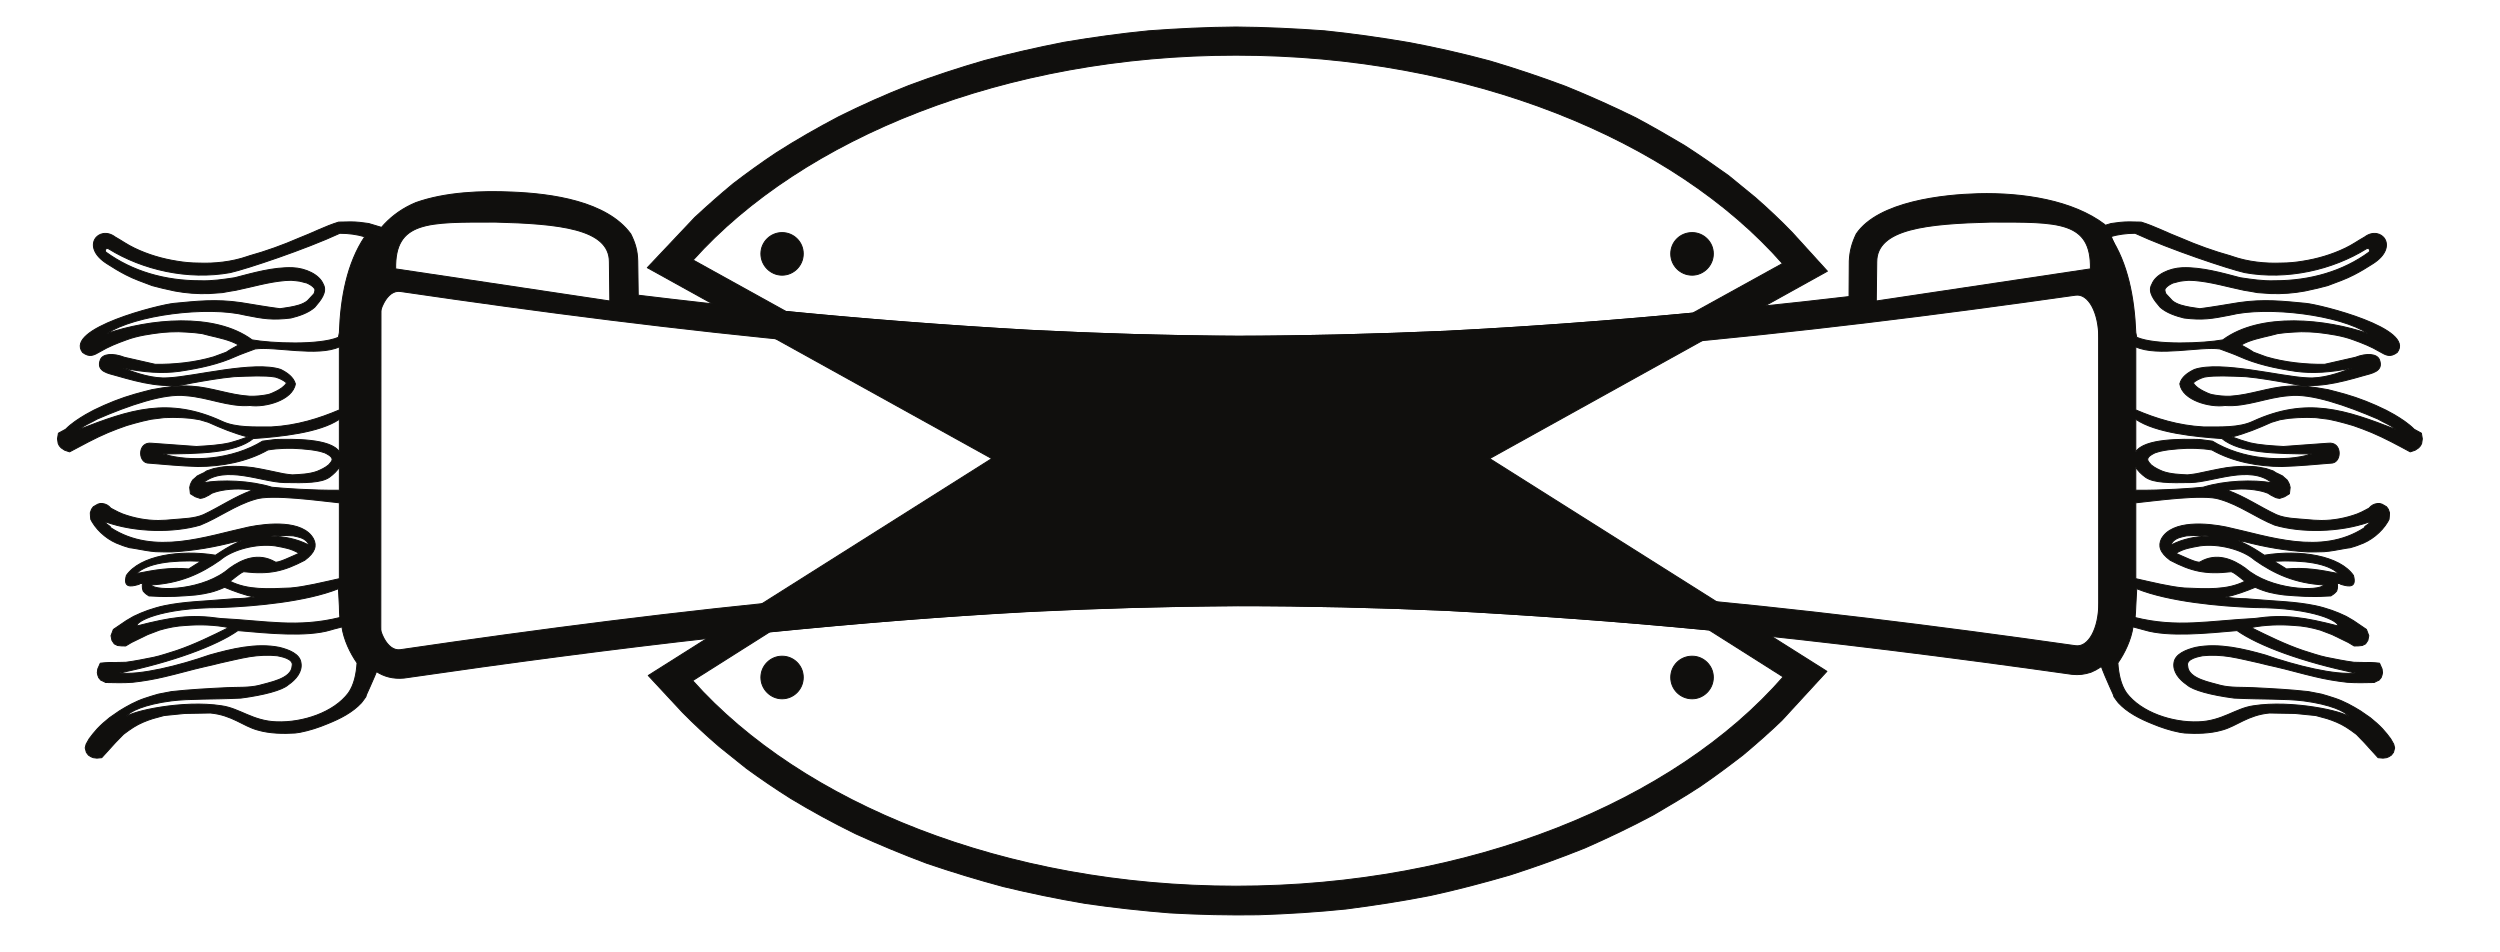 <?xml version="1.0" encoding="UTF-8"?>
<svg xmlns="http://www.w3.org/2000/svg" xmlns:xlink="http://www.w3.org/1999/xlink" width="304.459pt" height="115.924pt" viewBox="0 0 304.459 115.924" version="1.1">
<g id="surface1">
<path style="fill:none;stroke-width:0.12;stroke-linecap:butt;stroke-linejoin:round;stroke:rgb(6.476%,5.928%,5.235%);stroke-opacity:1;stroke-miterlimit:10;" d="M 0.001 -0.001 C -2.722 0.257 -5.104 0.538 -8.163 0.085 C -9.753 -0.169 -11.339 -0.454 -12.897 -0.653 C -13.296 -0.595 -13.636 -0.54 -14.03 -0.481 C -14.796 -0.341 -15.647 -0.169 -16.241 0.312 L -17.007 1.136 C -17.093 1.245 -17.12 1.417 -17.151 1.558 C -17.151 1.616 -17.151 1.73 -17.12 1.784 C -16.866 2.124 -16.585 2.269 -16.187 2.468 C -15.901 2.55 -15.62 2.609 -15.308 2.695 C -14.968 2.749 -14.601 2.777 -14.257 2.808 L -13.55 2.777 C -11.511 2.609 -9.554 2.011 -7.515 1.589 C -7.003 1.503 -6.437 1.417 -5.87 1.304 L -4.28 1.191 C -2.894 1.136 -1.448 1.245 -0.085 1.503 C 0.423 1.616 0.962 1.73 1.446 1.843 L 2.665 2.155 C 3.771 2.577 4.876 2.948 5.896 3.487 C 6.661 3.882 7.427 4.339 8.165 4.82 C 11.478 6.917 9.153 9.581 7.173 8.077 C 6.403 7.652 5.669 7.116 4.817 6.718 C 3.173 5.925 1.415 5.413 -0.37 5.132 C -1.222 4.987 -2.101 4.905 -2.948 4.905 C -4.905 4.82 -7.03 5.046 -8.901 5.698 C -8.956 5.726 -9.073 5.753 -9.155 5.784 C -11.198 6.351 -13.237 7.085 -15.194 7.937 C -16.839 8.562 -18.37 9.382 -20.042 9.894 L -21.487 9.921 C -22.253 9.921 -22.96 9.835 -23.698 9.722 L -25.202 9.269 L -25.171 -43.141 C -25.171 -43.907 -23.784 -46.856 -23.472 -47.563 C -23.413 -47.68 -23.386 -47.794 -23.358 -47.907 C -23.159 -48.161 -23.019 -48.415 -22.819 -48.641 C -21.714 -49.833 -20.183 -50.598 -18.71 -51.192 C -17.632 -51.645 -16.499 -52.016 -15.335 -52.243 C -15.14 -52.27 -14.94 -52.298 -14.741 -52.329 C -13.351 -52.411 -11.679 -52.411 -10.147 -51.958 C -8.394 -51.477 -7.058 -50.145 -4.421 -49.891 L -1.304 -49.946 L 1.22 -50.2 L 2.579 -50.571 C 3.372 -50.825 4.165 -51.138 4.931 -51.618 C 5.356 -51.876 5.755 -52.184 6.181 -52.497 L 7.114 -53.462 L 8.813 -55.333 L 9.411 -55.388 L 9.837 -55.333 L 10.118 -55.22 L 10.431 -55.02 L 10.688 -54.68 L 10.829 -54.141 L 10.716 -53.688 L 10.345 -53.036 C 10.036 -52.61 9.724 -52.216 9.353 -51.817 C 8.899 -51.337 8.392 -50.884 7.853 -50.458 L 6.661 -49.634 C 5.696 -49.04 4.677 -48.473 3.571 -48.102 C 3.032 -47.934 2.466 -47.735 1.927 -47.595 L 0.313 -47.282 C -1.983 -47.028 -4.194 -46.915 -6.491 -46.802 C -7.71 -46.743 -9.073 -46.829 -10.292 -46.544 C -11.511 -46.177 -14.315 -45.751 -14.374 -44.165 C -14.628 -43.259 -12.929 -43.001 -12.558 -42.919 C -11.479 -42.802 -10.319 -42.86 -9.241 -43.028 C -8.05 -43.227 -6.804 -43.54 -5.644 -43.794 C -4.991 -43.966 -4.366 -44.106 -3.714 -44.251 C -2.101 -44.618 -0.483 -45.098 1.134 -45.47 C 2.407 -45.778 3.743 -46.005 5.044 -46.149 C 6.149 -46.231 7.228 -46.204 8.333 -46.177 C 8.532 -46.063 8.731 -45.977 8.927 -45.891 L 9.185 -45.583 C 9.271 -45.384 9.325 -45.184 9.353 -44.985 L 9.298 -44.532 L 8.985 -43.825 C 8.618 -43.794 8.247 -43.739 7.907 -43.739 C 7.2 -43.739 6.521 -43.739 5.868 -43.712 C 4.763 -43.567 3.657 -43.341 2.521 -43.114 C 1.587 -42.919 0.649 -42.575 -0.284 -42.294 C -2.468 -41.555 -4.593 -40.509 -6.663 -39.485 C -4.933 -39.145 -3.147 -39.091 -1.39 -39.231 C -0.312 -39.286 0.735 -39.485 1.786 -39.798 L 3.204 -40.337 L 5.188 -41.302 C 5.415 -41.442 5.669 -41.583 5.896 -41.727 C 6.263 -41.727 6.521 -41.727 6.888 -41.669 L 7.286 -41.47 L 7.567 -41.048 L 7.681 -40.477 L 7.396 -39.716 L 5.81 -38.638 L 4.931 -38.126 L 4.052 -37.727 L 3.173 -37.388 C 2.493 -37.161 1.872 -36.966 1.161 -36.821 C -1.276 -36.313 -3.772 -36.282 -6.265 -36.055 L -7.284 -35.973 C -8.136 -35.973 -8.987 -35.888 -9.808 -35.774 C -8.589 -35.548 -7.171 -35.009 -6.151 -34.583 C -4.878 -35.149 -3.968 -35.348 -2.636 -35.516 C -0.937 -35.661 0.735 -35.774 2.438 -35.661 C 2.665 -35.661 2.86 -35.634 3.06 -35.634 L 3.399 -35.403 C 3.544 -35.294 3.657 -35.177 3.771 -35.036 L 3.853 -34.723 C 3.884 -34.524 3.884 -34.329 3.853 -34.13 C 4.423 -34.071 3.884 -34.13 4.45 -34.27 C 5.243 -34.497 6.235 -34.669 5.81 -33.138 C 4.138 -30.727 -0.683 -29.962 -5.046 -30.673 C -5.952 -30.075 -6.604 -29.649 -7.569 -29.196 C -7.823 -29.083 -8.022 -29.001 -8.222 -28.915 C -8.022 -28.942 -7.769 -28.97 -7.542 -29.001 C -4.96 -29.68 -2.382 -30.134 0.282 -30.274 C 0.962 -30.274 1.587 -30.274 2.239 -30.247 C 3.06 -30.188 3.853 -30.02 4.677 -29.876 C 4.931 -29.821 5.188 -29.794 5.415 -29.763 C 5.782 -29.649 6.208 -29.536 6.521 -29.395 C 7.907 -28.942 9.239 -27.864 9.978 -26.618 L 10.146 -26.305 C 10.177 -25.993 10.204 -25.766 10.204 -25.513 L 10.063 -25.087 L 9.837 -24.774 L 9.298 -24.462 L 9.013 -24.38 L 8.731 -24.38 C 8.306 -24.434 7.993 -24.606 7.708 -24.946 C 7.595 -25.001 7.454 -25.087 7.341 -25.141 C 7.001 -25.341 6.603 -25.513 6.263 -25.653 C 4.876 -26.165 3.372 -26.446 1.927 -26.446 C 1.302 -26.446 0.681 -26.391 0.083 -26.333 C -1.136 -26.22 -2.437 -26.22 -3.573 -25.739 C -5.585 -24.802 -7.429 -23.501 -9.554 -22.763 C -9.495 -22.735 -9.468 -22.735 -9.44 -22.735 C -8.05 -22.536 -6.632 -22.563 -5.272 -22.903 C -5.046 -22.962 -4.819 -23.048 -4.593 -23.13 L -4.194 -23.388 C -4.054 -23.442 -3.913 -23.528 -3.741 -23.614 C -3.573 -23.696 -3.374 -23.727 -3.175 -23.755 C -2.976 -23.696 -2.808 -23.641 -2.581 -23.555 L -1.983 -23.188 L -1.897 -22.423 L -1.983 -22.055 C -2.069 -21.856 -2.155 -21.684 -2.269 -21.516 C -2.437 -21.345 -2.636 -21.231 -2.808 -21.032 L -3.261 -20.805 C -3.542 -20.692 -3.741 -20.579 -3.968 -20.411 L -4.819 -20.126 C -5.386 -20.013 -5.925 -19.899 -6.491 -19.872 C -7.542 -19.813 -8.562 -19.872 -9.64 -20.013 C -10.858 -20.212 -12.077 -20.493 -13.323 -20.751 C -13.663 -20.805 -14.062 -20.864 -14.401 -20.891 C -15.394 -20.837 -16.44 -20.805 -17.405 -20.466 C -17.89 -20.266 -18.425 -20.013 -18.823 -19.673 C -18.964 -19.505 -19.222 -19.274 -19.249 -19.02 C -19.249 -18.626 -18.624 -18.341 -18.339 -18.2 L -17.772 -18.028 C -17.038 -17.856 -16.272 -17.774 -15.507 -17.716 C -14.175 -17.602 -12.729 -17.634 -11.425 -17.856 C -8.874 -19.305 -5.753 -19.872 -2.894 -19.872 C -0.823 -19.813 1.22 -19.614 3.259 -19.446 C 4.423 -19.247 4.423 -16.837 2.751 -17.036 C 0.935 -17.177 -0.909 -17.29 -2.722 -17.434 C -4.081 -17.348 -5.472 -17.29 -6.804 -16.981 C -7.171 -16.895 -7.515 -16.755 -7.854 -16.669 L -8.987 -16.27 C -7.312 -15.845 -5.726 -15.192 -4.167 -14.485 L -3.12 -14.173 L -2.069 -14.005 L -0.964 -13.919 L 0.142 -13.891 L 1.22 -13.919 L 2.806 -14.118 L 3.825 -14.345 C 4.478 -14.513 5.13 -14.684 5.782 -14.884 C 6.521 -15.138 7.286 -15.423 8.021 -15.731 C 9.638 -16.411 11.196 -17.263 12.728 -18.087 L 13.321 -17.888 L 13.747 -17.602 L 13.974 -17.348 L 14.118 -17.063 C 14.146 -16.895 14.173 -16.696 14.2 -16.497 L 14.087 -15.817 L 13.208 -15.337 C 12.47 -14.598 11.622 -14.059 10.771 -13.552 L 9.778 -13.013 C 8.165 -12.216 6.462 -11.536 4.763 -11.055 C 4.083 -10.856 3.372 -10.688 2.72 -10.516 C 1.872 -10.348 1.021 -10.231 0.169 -10.118 C -0.597 -10.063 -1.362 -10.036 -2.128 -10.091 C -4.534 -10.231 -6.776 -11.169 -9.187 -11.309 C -9.952 -11.341 -10.714 -11.255 -11.452 -11.11 C -11.765 -11.028 -12.077 -10.884 -12.417 -10.716 C -12.87 -10.489 -13.437 -10.149 -13.69 -9.696 C -13.351 -9.352 -12.812 -9.13 -12.358 -8.985 C -11.624 -8.845 -10.8 -8.845 -10.062 -8.845 C -9.155 -8.845 -8.222 -8.899 -7.312 -8.93 C -5.558 -9.098 -3.8 -9.411 -2.069 -9.723 C 1.075 -10.462 4.052 -9.665 7.001 -8.817 C 7.966 -8.532 9.524 -8.333 8.985 -6.888 C 8.7 -6.122 7.427 -6.036 6.036 -6.575 L 2.294 -7.427 C 0.001 -7.454 -2.522 -7.2 -4.819 -6.52 L -6.351 -5.954 C -6.804 -5.641 -7.343 -5.356 -7.854 -5.075 C -6.89 -4.477 -5.358 -4.169 -4.28 -3.911 L -3.401 -3.684 L -2.468 -3.571 C -1.843 -3.516 -1.19 -3.485 -0.538 -3.458 C 0.142 -3.458 0.763 -3.485 1.415 -3.544 C 2.892 -3.716 4.45 -3.938 5.81 -4.45 C 6.915 -4.848 7.993 -5.274 8.985 -5.868 C 9.81 -6.348 10.29 -6.606 11.138 -5.981 C 13.407 -3.063 1.786 -0.169 0.001 -0.001 Z M -11.792 -28.348 C -13.351 -28.376 -14.94 -28.688 -16.327 -29.395 C -16.327 -29.368 -16.354 -29.341 -16.386 -29.309 L -16.187 -29.028 C -15.733 -28.544 -15.167 -28.462 -14.515 -28.317 C -13.604 -28.263 -12.698 -28.231 -11.792 -28.348 Z M -4.112 -21.856 C -6.776 -19.645 -11.253 -21.77 -14.003 -21.825 C -16.612 -21.884 -18.511 -21.856 -19.476 -21.204 C -20.069 -20.778 -20.437 -20.38 -20.694 -19.958 L -20.694 -22.763 C -17.433 -22.79 -13.776 -22.536 -12.503 -22.395 C -9.866 -21.571 -6.378 -21.458 -4.112 -21.856 Z M -6.21 -37.048 C -10.46 -36.907 -16.726 -36.313 -20.581 -34.755 L -20.694 -36.852 C -20.694 -37.333 -20.749 -37.813 -20.78 -38.266 C -15.62 -39.544 -11.792 -38.665 -6.237 -38.38 C -2.522 -37.845 -0.171 -38.239 3.911 -39.286 C 4.138 -38.805 1.188 -37.075 -6.21 -37.048 Z M -8.362 -39.856 C -11.905 -40.169 -16.726 -40.677 -19.671 -39.77 C -20.015 -39.657 -20.694 -39.516 -21.034 -39.403 C -21.261 -40.962 -22.026 -42.575 -22.878 -43.794 C -22.792 -45.098 -22.534 -46.43 -21.827 -47.45 C -20.042 -49.833 -16.214 -51.079 -13.097 -50.966 C -10.179 -50.884 -8.562 -49.321 -6.378 -49.013 C -1.644 -48.274 4.677 -49.692 5.271 -50.372 C 4.903 -49.692 2.978 -48.841 -0.257 -48.415 C -2.468 -48.134 -5.245 -48.247 -8.729 -48.075 C -11.538 -47.708 -13.749 -47.11 -14.456 -46.462 C -15.421 -45.809 -16.214 -44.845 -16.046 -43.766 C -15.901 -42.688 -14.542 -42.18 -13.409 -41.895 C -10.573 -41.329 -7.515 -42.095 -4.905 -42.833 C -1.19 -44.138 3.657 -45.325 6.063 -45.013 C -0.397 -43.68 -5.753 -41.696 -8.362 -39.856 Z M 7.368 6.632 C 3.259 4.081 -2.296 2.808 -7.429 3.741 C -9.413 4.195 -16.64 6.605 -20.78 8.53 C -21.827 8.53 -22.878 8.39 -23.812 8.109 C -21.659 4.905 -20.862 0.652 -20.694 -3.571 L -20.581 -4.138 C -18.312 -5.13 -12.39 -4.876 -10.093 -4.45 C -5.499 -1.048 2.521 -1.927 7.595 -3.684 C 4.224 -1.419 -4.647 -0.282 -9.269 -1.446 C -11.425 -1.872 -12.558 -2.067 -14.827 -1.786 C -15.847 -1.532 -16.952 -1.161 -17.718 -0.481 C -18.397 0.312 -19.304 1.359 -18.737 2.323 C -18.284 3.515 -16.585 4.28 -15.022 4.339 C -12.671 4.421 -10.147 3.687 -7.964 3.116 C -6.632 2.921 -5.245 2.695 -3.772 2.749 C 0.567 2.749 4.536 3.913 7.708 6.237 C 7.907 6.464 7.708 6.804 7.368 6.632 Z M 8.786 -14.087 C 4.962 -12.442 0.595 -10.915 -2.069 -11.255 C -4.765 -11.45 -7.202 -12.641 -9.835 -12.442 C -11.679 -12.7 -15.022 -11.821 -15.335 -9.809 C -15.14 -8.985 -14.374 -8.446 -13.55 -8.052 C -10.347 -6.973 -3.007 -8.93 0.142 -9.071 C 1.954 -9.212 3.997 -8.532 5.61 -7.88 C 3.06 -8.419 0.794 -8.559 -1.249 -8.278 C -3.854 -7.88 -6.011 -7.399 -8.108 -6.462 C -8.729 -6.18 -9.468 -5.927 -10.46 -5.555 C -12.843 -5.216 -17.999 -6.52 -20.694 -5.302 L -20.694 -12.981 C -18.257 -14.032 -15.507 -14.884 -12.472 -15.052 C -10.433 -15.052 -8.108 -15.165 -6.437 -14.372 C 0.142 -11.341 4.845 -12.981 10.97 -15.364 C 10.376 -14.825 9.552 -14.544 8.786 -14.087 Z M 7.767 -26.618 C 4.083 -27.923 -0.565 -27.95 -3.772 -27.013 C -6.097 -26.079 -8.022 -24.575 -10.46 -23.868 C -12.417 -23.188 -18.651 -24.095 -20.694 -24.294 L -20.694 -33.532 C -18.651 -33.989 -16.526 -34.524 -14.769 -34.669 C -12.077 -34.782 -9.581 -34.95 -7.397 -33.845 C -7.683 -33.677 -8.589 -32.825 -9.073 -32.684 C -12.218 -33.052 -13.948 -32.626 -16.499 -31.294 C -17.804 -30.333 -17.972 -29.509 -17.577 -28.688 C -16.272 -26.333 -11.905 -26.786 -9.694 -27.239 C -4.452 -28.376 1.841 -30.755 7.114 -27.352 C 7.2 -27.013 7.767 -26.958 7.767 -26.618 Z M 0.763 -18.341 C -2.667 -19.419 -7.71 -19.02 -11.366 -16.782 L -12.897 -16.583 C -14.995 -16.524 -19.671 -16.442 -20.694 -18.087 L -20.694 -14.118 C -18.312 -15.763 -13.495 -16.243 -10.206 -16.47 C -7.995 -18.282 -3.542 -18.313 0.763 -18.341 Z M -3.882 -31.407 C -3.401 -31.692 -2.835 -32.032 -2.354 -32.345 C -0.085 -32.145 1.728 -32.458 3.997 -32.911 C 2.692 -31.661 -0.171 -31.239 -3.882 -31.407 Z M -6.21 -31.266 C -7.655 -29.989 -10.632 -29.223 -12.87 -29.536 C -14.089 -29.763 -14.796 -29.848 -15.815 -30.442 C -14.94 -30.813 -13.183 -31.692 -12.87 -31.493 C -10.827 -30.302 -8.847 -31.18 -7.343 -32.259 C -4.253 -34.95 1.56 -35.122 2.239 -34.298 C -1.304 -34.102 -3.827 -32.938 -6.21 -31.266 Z M -6.21 -31.266 " transform="matrix(1,0,0,-1,280.8,36.941)"/>
<path style=" stroke:none;fill-rule:evenodd;fill:rgb(6.476%,5.928%,5.235%);fill-opacity:1;" d="M 280.801 36.941 C 278.078 36.684 275.695 36.402 272.637 36.855 C 271.047 37.109 269.461 37.395 267.902 37.594 C 267.504 37.535 267.164 37.48 266.77 37.422 C 266.004 37.281 265.152 37.109 264.559 36.629 L 263.793 35.805 C 263.707 35.695 263.68 35.523 263.648 35.383 C 263.648 35.324 263.648 35.211 263.68 35.156 C 263.934 34.816 264.215 34.672 264.613 34.473 C 264.898 34.391 265.18 34.332 265.492 34.246 C 265.832 34.191 266.199 34.164 266.543 34.133 L 267.25 34.164 C 269.289 34.332 271.246 34.93 273.285 35.352 C 273.797 35.438 274.363 35.523 274.93 35.637 L 276.52 35.75 C 277.906 35.805 279.352 35.695 280.715 35.438 C 281.223 35.324 281.762 35.211 282.246 35.098 L 283.465 34.785 C 284.57 34.363 285.676 33.992 286.695 33.453 C 287.461 33.059 288.227 32.602 288.965 32.121 C 292.277 30.023 289.953 27.359 287.973 28.863 C 287.203 29.289 286.469 29.824 285.617 30.223 C 283.973 31.016 282.215 31.527 280.43 31.809 C 279.578 31.953 278.699 32.035 277.852 32.035 C 275.895 32.121 273.77 31.895 271.898 31.242 C 271.844 31.215 271.727 31.188 271.645 31.156 C 269.602 30.59 267.562 29.855 265.605 29.004 C 263.961 28.379 262.43 27.559 260.758 27.047 L 259.312 27.02 C 258.547 27.02 257.84 27.105 257.102 27.219 L 255.598 27.672 L 255.629 80.082 C 255.629 80.848 257.016 83.797 257.328 84.504 C 257.387 84.621 257.414 84.734 257.441 84.848 C 257.641 85.102 257.781 85.355 257.98 85.582 C 259.086 86.773 260.617 87.539 262.09 88.133 C 263.168 88.586 264.301 88.957 265.465 89.184 C 265.66 89.211 265.859 89.238 266.059 89.27 C 267.449 89.352 269.121 89.352 270.652 88.898 C 272.406 88.418 273.742 87.086 276.379 86.832 L 279.496 86.887 L 282.02 87.141 L 283.379 87.512 C 284.172 87.766 284.965 88.078 285.73 88.559 C 286.156 88.816 286.555 89.125 286.98 89.438 L 287.914 90.402 L 289.613 92.273 L 290.211 92.328 L 290.637 92.273 L 290.918 92.16 L 291.23 91.961 L 291.488 91.621 L 291.629 91.082 L 291.516 90.629 L 291.145 89.977 C 290.836 89.551 290.523 89.156 290.152 88.758 C 289.699 88.277 289.191 87.824 288.652 87.398 L 287.461 86.574 C 286.496 85.98 285.477 85.414 284.371 85.043 C 283.832 84.875 283.266 84.676 282.727 84.535 L 281.113 84.223 C 278.816 83.969 276.605 83.855 274.309 83.742 C 273.09 83.684 271.727 83.77 270.508 83.484 C 269.289 83.117 266.484 82.691 266.426 81.105 C 266.172 80.199 267.871 79.941 268.242 79.859 C 269.32 79.742 270.48 79.801 271.559 79.969 C 272.75 80.168 273.996 80.48 275.156 80.734 C 275.809 80.906 276.434 81.047 277.086 81.191 C 278.699 81.559 280.316 82.039 281.934 82.41 C 283.207 82.719 284.543 82.945 285.844 83.09 C 286.949 83.172 288.027 83.145 289.133 83.117 C 289.332 83.004 289.531 82.918 289.727 82.832 L 289.984 82.523 C 290.07 82.324 290.125 82.125 290.152 81.926 L 290.098 81.473 L 289.785 80.766 C 289.418 80.734 289.047 80.68 288.707 80.68 C 288 80.68 287.32 80.68 286.668 80.652 C 285.562 80.508 284.457 80.281 283.32 80.055 C 282.387 79.859 281.449 79.516 280.516 79.234 C 278.332 78.496 276.207 77.449 274.137 76.426 C 275.867 76.086 277.652 76.031 279.41 76.172 C 280.488 76.227 281.535 76.426 282.586 76.738 L 284.004 77.277 L 285.988 78.242 C 286.215 78.383 286.469 78.523 286.695 78.668 C 287.062 78.668 287.32 78.668 287.688 78.609 L 288.086 78.41 L 288.367 77.988 L 288.48 77.418 L 288.195 76.656 L 286.609 75.578 L 285.73 75.066 L 284.852 74.668 L 283.973 74.328 C 283.293 74.102 282.672 73.906 281.961 73.762 C 279.523 73.254 277.027 73.223 274.535 72.996 L 273.516 72.914 C 272.664 72.914 271.812 72.828 270.992 72.715 C 272.211 72.488 273.629 71.949 274.648 71.523 C 275.922 72.09 276.832 72.289 278.164 72.457 C 279.863 72.602 281.535 72.715 283.238 72.602 C 283.465 72.602 283.66 72.574 283.859 72.574 L 284.199 72.344 C 284.344 72.234 284.457 72.117 284.57 71.977 L 284.652 71.664 C 284.684 71.465 284.684 71.27 284.652 71.07 C 285.223 71.012 284.684 71.07 285.25 71.211 C 286.043 71.438 287.035 71.609 286.609 70.078 C 284.938 67.668 280.117 66.902 275.754 67.613 C 274.848 67.016 274.195 66.59 273.23 66.137 C 272.977 66.023 272.777 65.941 272.578 65.855 C 272.777 65.883 273.031 65.91 273.258 65.941 C 275.84 66.621 278.418 67.074 281.082 67.215 C 281.762 67.215 282.387 67.215 283.039 67.188 C 283.859 67.129 284.652 66.961 285.477 66.816 C 285.73 66.762 285.988 66.734 286.215 66.703 C 286.582 66.59 287.008 66.477 287.32 66.336 C 288.707 65.883 290.039 64.805 290.777 63.559 L 290.945 63.246 C 290.977 62.934 291.004 62.707 291.004 62.453 L 290.863 62.027 L 290.637 61.715 L 290.098 61.402 L 289.812 61.32 L 289.531 61.32 C 289.105 61.375 288.793 61.547 288.508 61.887 C 288.395 61.941 288.254 62.027 288.141 62.082 C 287.801 62.281 287.402 62.453 287.062 62.594 C 285.676 63.105 284.172 63.387 282.727 63.387 C 282.102 63.387 281.48 63.332 280.883 63.273 C 279.664 63.16 278.363 63.16 277.227 62.68 C 275.215 61.742 273.371 60.441 271.246 59.703 C 271.305 59.676 271.332 59.676 271.359 59.676 C 272.75 59.477 274.168 59.504 275.527 59.844 C 275.754 59.902 275.98 59.988 276.207 60.07 L 276.605 60.328 C 276.746 60.383 276.887 60.469 277.059 60.555 C 277.227 60.637 277.426 60.668 277.625 60.695 C 277.824 60.637 277.992 60.582 278.219 60.496 L 278.816 60.129 L 278.902 59.363 L 278.816 58.996 C 278.73 58.797 278.645 58.625 278.531 58.457 C 278.363 58.285 278.164 58.172 277.992 57.973 L 277.539 57.746 C 277.258 57.633 277.059 57.52 276.832 57.352 L 275.98 57.066 C 275.414 56.953 274.875 56.84 274.309 56.812 C 273.258 56.754 272.238 56.812 271.16 56.953 C 269.941 57.152 268.723 57.434 267.477 57.691 C 267.137 57.746 266.738 57.805 266.398 57.832 C 265.406 57.777 264.359 57.746 263.395 57.406 C 262.91 57.207 262.375 56.953 261.977 56.613 C 261.836 56.445 261.578 56.215 261.551 55.961 C 261.551 55.566 262.176 55.281 262.461 55.141 L 263.027 54.969 C 263.762 54.797 264.527 54.715 265.293 54.656 C 266.625 54.543 268.07 54.574 269.375 54.797 C 271.926 56.246 275.047 56.812 277.906 56.812 C 279.977 56.754 282.02 56.555 284.059 56.387 C 285.223 56.188 285.223 53.777 283.551 53.977 C 281.734 54.117 279.891 54.23 278.078 54.375 C 276.719 54.289 275.328 54.23 273.996 53.922 C 273.629 53.836 273.285 53.695 272.945 53.609 L 271.812 53.211 C 273.488 52.785 275.074 52.133 276.633 51.426 L 277.68 51.113 L 278.73 50.945 L 279.836 50.859 L 280.941 50.832 L 282.02 50.859 L 283.605 51.059 L 284.625 51.285 C 285.277 51.453 285.93 51.625 286.582 51.824 C 287.32 52.078 288.086 52.363 288.82 52.672 C 290.438 53.352 291.996 54.203 293.527 55.027 L 294.121 54.828 L 294.547 54.543 L 294.773 54.289 L 294.918 54.004 C 294.945 53.836 294.973 53.637 295 53.438 L 294.887 52.758 L 294.008 52.277 C 293.27 51.539 292.422 51 291.57 50.492 L 290.578 49.953 C 288.965 49.156 287.262 48.477 285.562 47.996 C 284.883 47.797 284.172 47.629 283.52 47.457 C 282.672 47.289 281.82 47.172 280.969 47.059 C 280.203 47.004 279.438 46.977 278.672 47.031 C 276.266 47.172 274.023 48.109 271.613 48.25 C 270.848 48.281 270.086 48.195 269.348 48.051 C 269.035 47.969 268.723 47.824 268.383 47.656 C 267.93 47.43 267.363 47.09 267.109 46.637 C 267.449 46.293 267.988 46.07 268.441 45.926 C 269.176 45.785 270 45.785 270.738 45.785 C 271.645 45.785 272.578 45.84 273.488 45.871 C 275.242 46.039 277 46.352 278.73 46.664 C 281.875 47.402 284.852 46.605 287.801 45.758 C 288.766 45.473 290.324 45.273 289.785 43.828 C 289.5 43.062 288.227 42.977 286.836 43.516 L 283.094 44.367 C 280.801 44.395 278.277 44.141 275.98 43.461 L 274.449 42.895 C 273.996 42.582 273.457 42.297 272.945 42.016 C 273.91 41.418 275.441 41.109 276.52 40.852 L 277.398 40.625 L 278.332 40.512 C 278.957 40.457 279.609 40.426 280.262 40.398 C 280.941 40.398 281.562 40.426 282.215 40.484 C 283.691 40.656 285.25 40.879 286.609 41.391 C 287.715 41.789 288.793 42.215 289.785 42.809 C 290.609 43.289 291.09 43.547 291.938 42.922 C 294.207 40.004 282.586 37.109 280.801 36.941 M 269.008 65.289 C 267.449 65.316 265.859 65.629 264.473 66.336 C 264.473 66.309 264.445 66.281 264.414 66.25 L 264.613 65.969 C 265.066 65.484 265.633 65.402 266.285 65.258 C 267.195 65.203 268.102 65.172 269.008 65.289 M 276.688 58.797 C 274.023 56.586 269.547 58.711 266.797 58.766 C 264.188 58.824 262.289 58.797 261.324 58.145 C 260.73 57.719 260.363 57.32 260.105 56.898 L 260.105 59.703 C 263.367 59.73 267.023 59.477 268.297 59.336 C 270.934 58.512 274.422 58.398 276.688 58.797 M 274.59 73.988 C 270.34 73.848 264.074 73.254 260.219 71.695 L 260.105 73.793 C 260.105 74.273 260.051 74.754 260.02 75.207 C 265.18 76.484 269.008 75.605 274.562 75.32 C 278.277 74.785 280.629 75.18 284.711 76.227 C 284.938 75.746 281.988 74.016 274.59 73.988 M 272.438 76.797 C 268.895 77.109 264.074 77.617 261.129 76.711 C 260.785 76.598 260.105 76.457 259.766 76.344 C 259.539 77.902 258.773 79.516 257.922 80.734 C 258.008 82.039 258.266 83.371 258.973 84.391 C 260.758 86.773 264.586 88.02 267.703 87.906 C 270.621 87.824 272.238 86.262 274.422 85.953 C 279.156 85.215 285.477 86.633 286.07 87.312 C 285.703 86.633 283.777 85.781 280.543 85.355 C 278.332 85.074 275.555 85.188 272.07 85.016 C 269.262 84.648 267.051 84.051 266.344 83.402 C 265.379 82.75 264.586 81.785 264.754 80.707 C 264.898 79.629 266.258 79.121 267.391 78.836 C 270.227 78.27 273.285 79.035 275.895 79.773 C 279.609 81.078 284.457 82.266 286.863 81.953 C 280.402 80.621 275.047 78.637 272.438 76.797 M 288.168 30.309 C 284.059 32.859 278.504 34.133 273.371 33.199 C 271.387 32.746 264.16 30.336 260.02 28.41 C 258.973 28.41 257.922 28.551 256.988 28.832 C 259.141 32.035 259.938 36.289 260.105 40.512 L 260.219 41.078 C 262.488 42.07 268.41 41.816 270.707 41.391 C 275.301 37.988 283.32 38.867 288.395 40.625 C 285.023 38.359 276.152 37.223 271.531 38.387 C 269.375 38.812 268.242 39.008 265.973 38.727 C 264.953 38.473 263.848 38.102 263.082 37.422 C 262.402 36.629 261.496 35.582 262.062 34.617 C 262.516 33.426 264.215 32.66 265.777 32.602 C 268.129 32.52 270.652 33.254 272.836 33.824 C 274.168 34.02 275.555 34.246 277.027 34.191 C 281.367 34.191 285.336 33.027 288.508 30.703 C 288.707 30.477 288.508 30.137 288.168 30.309 M 289.586 51.027 C 285.762 49.383 281.395 47.855 278.73 48.195 C 276.035 48.391 273.598 49.582 270.965 49.383 C 269.121 49.641 265.777 48.762 265.465 46.75 C 265.66 45.926 266.426 45.387 267.25 44.992 C 270.453 43.914 277.793 45.871 280.941 46.012 C 282.754 46.152 284.797 45.473 286.41 44.82 C 283.859 45.359 281.594 45.5 279.551 45.219 C 276.945 44.82 274.789 44.34 272.691 43.402 C 272.07 43.121 271.332 42.867 270.34 42.496 C 267.957 42.156 262.801 43.461 260.105 42.242 L 260.105 49.922 C 262.543 50.973 265.293 51.824 268.328 51.992 C 270.367 51.992 272.691 52.105 274.363 51.312 C 280.941 48.281 285.645 49.922 291.77 52.305 C 291.176 51.766 290.352 51.484 289.586 51.027 M 288.566 63.559 C 284.883 64.863 280.234 64.891 277.027 63.953 C 274.703 63.02 272.777 61.516 270.34 60.809 C 268.383 60.129 262.148 61.035 260.105 61.234 L 260.105 70.473 C 262.148 70.93 264.273 71.465 266.031 71.609 C 268.723 71.723 271.219 71.891 273.402 70.785 C 273.117 70.617 272.211 69.766 271.727 69.625 C 268.582 69.992 266.852 69.566 264.301 68.234 C 262.996 67.273 262.828 66.449 263.223 65.629 C 264.527 63.273 268.895 63.727 271.105 64.18 C 276.348 65.316 282.641 67.695 287.914 64.293 C 288 63.953 288.566 63.898 288.566 63.559 M 281.562 55.281 C 278.133 56.359 273.09 55.961 269.434 53.723 L 267.902 53.523 C 265.805 53.465 261.129 53.383 260.105 55.027 L 260.105 51.059 C 262.488 52.703 267.305 53.184 270.594 53.41 C 272.805 55.223 277.258 55.254 281.562 55.281 M 276.918 68.348 C 277.398 68.633 277.965 68.973 278.445 69.285 C 280.715 69.086 282.527 69.398 284.797 69.852 C 283.492 68.602 280.629 68.18 276.918 68.348 M 274.59 68.207 C 273.145 66.93 270.168 66.164 267.93 66.477 C 266.711 66.703 266.004 66.789 264.984 67.383 C 265.859 67.754 267.617 68.633 267.93 68.434 C 269.973 67.242 271.953 68.121 273.457 69.199 C 276.547 71.891 282.359 72.062 283.039 71.238 C 279.496 71.043 276.973 69.879 274.59 68.207 "/>
<path style="fill:none;stroke-width:0.12;stroke-linecap:butt;stroke-linejoin:round;stroke:rgb(6.476%,5.928%,5.235%);stroke-opacity:1;stroke-miterlimit:10;" d="M 0.001 -0.001 C 2.72 0.257 5.103 0.538 8.165 0.085 C 9.751 -0.169 11.341 -0.454 12.899 -0.653 C 13.294 -0.595 13.634 -0.54 14.032 -0.481 C 14.798 -0.341 15.646 -0.169 16.243 0.312 L 17.009 1.136 C 17.095 1.245 17.122 1.417 17.149 1.558 C 17.149 1.616 17.149 1.73 17.122 1.784 C 16.864 2.124 16.583 2.269 16.185 2.468 C 15.903 2.55 15.618 2.609 15.306 2.695 C 14.966 2.749 14.599 2.777 14.259 2.808 L 13.552 2.777 C 11.509 2.609 9.552 2.011 7.513 1.589 C 7.001 1.503 6.435 1.417 5.868 1.304 L 4.282 1.191 C 2.892 1.136 1.446 1.245 0.083 1.503 C -0.425 1.616 -0.964 1.73 -1.444 1.843 L -2.663 2.155 C -3.769 2.577 -4.874 2.948 -5.897 3.487 C -6.659 3.882 -7.429 4.339 -8.163 4.82 C -11.479 6.917 -9.155 9.581 -7.171 8.077 C -6.405 7.652 -5.671 7.116 -4.819 6.718 C -3.175 5.925 -1.417 5.413 0.368 5.132 C 1.22 4.987 2.099 4.905 2.946 4.905 C 4.903 4.82 7.028 5.046 8.899 5.698 C 8.958 5.726 9.071 5.753 9.157 5.784 C 11.196 6.351 13.239 7.085 15.192 7.937 C 16.837 8.562 18.368 9.382 20.04 9.894 L 21.485 9.921 C 22.251 9.921 22.962 9.835 23.696 9.722 L 25.2 9.269 L 25.173 -43.141 C 25.173 -43.907 23.782 -46.856 23.47 -47.563 C 23.415 -47.68 23.388 -47.794 23.356 -47.907 C 23.157 -48.161 23.017 -48.415 22.817 -48.641 C 21.716 -49.833 20.185 -50.598 18.708 -51.192 C 17.634 -51.645 16.497 -52.016 15.337 -52.243 C 15.138 -52.27 14.939 -52.298 14.739 -52.329 C 13.353 -52.411 11.681 -52.411 10.149 -51.958 C 8.392 -51.477 7.06 -50.145 4.423 -49.891 L 1.306 -49.946 L -1.218 -50.2 L -2.577 -50.571 C -3.374 -50.825 -4.167 -51.138 -4.933 -51.618 C -5.358 -51.876 -5.753 -52.184 -6.179 -52.497 L -7.116 -53.462 L -8.815 -55.333 L -9.409 -55.388 L -9.835 -55.333 L -10.12 -55.22 L -10.433 -55.02 L -10.686 -54.68 L -10.827 -54.141 L -10.714 -53.688 L -10.347 -53.036 C -10.034 -52.61 -9.722 -52.216 -9.354 -51.817 C -8.901 -51.337 -8.39 -50.884 -7.851 -50.458 L -6.659 -49.634 C -5.698 -49.04 -4.679 -48.473 -3.569 -48.102 C -3.034 -47.934 -2.468 -47.735 -1.929 -47.595 L -0.311 -47.282 C 1.985 -47.028 4.196 -46.915 6.493 -46.802 C 7.708 -46.743 9.071 -46.829 10.29 -46.544 C 11.509 -46.177 14.314 -45.751 14.372 -44.165 C 14.626 -43.259 12.927 -43.001 12.56 -42.919 C 11.481 -42.802 10.317 -42.86 9.239 -43.028 C 8.052 -43.227 6.802 -43.54 5.642 -43.794 C 4.989 -43.966 4.364 -44.106 3.716 -44.251 C 2.099 -44.618 0.481 -45.098 -1.136 -45.47 C -2.409 -45.778 -3.741 -46.005 -5.046 -46.149 C -6.151 -46.231 -7.229 -46.204 -8.335 -46.177 C -8.53 -46.063 -8.729 -45.977 -8.929 -45.891 L -9.183 -45.583 C -9.269 -45.384 -9.327 -45.184 -9.354 -44.985 L -9.296 -44.532 L -8.987 -43.825 C -8.616 -43.794 -8.249 -43.739 -7.909 -43.739 C -7.198 -43.739 -6.519 -43.739 -5.866 -43.712 C -4.761 -43.567 -3.655 -43.341 -2.522 -43.114 C -1.589 -42.919 -0.651 -42.575 0.282 -42.294 C 2.466 -41.555 4.591 -40.509 6.661 -39.485 C 4.931 -39.145 3.146 -39.091 1.388 -39.231 C 0.314 -39.286 -0.737 -39.485 -1.784 -39.798 L -3.202 -40.337 L -5.186 -41.302 C -5.413 -41.442 -5.671 -41.583 -5.897 -41.727 C -6.265 -41.727 -6.519 -41.727 -6.89 -41.669 L -7.284 -41.47 L -7.569 -41.048 L -7.683 -40.477 L -7.397 -39.716 L -5.811 -38.638 L -4.933 -38.126 L -4.054 -37.727 L -3.175 -37.388 C -2.495 -37.161 -1.87 -36.966 -1.163 -36.821 C 1.274 -36.313 3.771 -36.282 6.267 -36.055 L 7.286 -35.973 C 8.138 -35.973 8.985 -35.888 9.81 -35.774 C 8.591 -35.548 7.173 -35.009 6.149 -34.583 C 4.876 -35.149 3.97 -35.348 2.638 -35.516 C 0.935 -35.661 -0.737 -35.774 -2.436 -35.661 C -2.663 -35.661 -2.862 -35.634 -3.061 -35.634 L -3.401 -35.403 C -3.542 -35.294 -3.655 -35.177 -3.769 -35.036 L -3.854 -34.723 C -3.882 -34.524 -3.882 -34.329 -3.854 -34.13 C -4.421 -34.071 -3.882 -34.13 -4.448 -34.27 C -5.245 -34.497 -6.237 -34.669 -5.811 -33.138 C -4.14 -30.727 0.681 -29.962 5.048 -30.673 C 5.954 -30.075 6.606 -29.649 7.567 -29.196 C 7.825 -29.083 8.021 -29.001 8.22 -28.915 C 8.021 -28.942 7.767 -28.97 7.54 -29.001 C 4.962 -29.68 2.38 -30.134 -0.284 -30.274 C -0.964 -30.274 -1.589 -30.274 -2.237 -30.247 C -3.061 -30.188 -3.854 -30.02 -4.679 -29.876 C -4.933 -29.821 -5.186 -29.794 -5.413 -29.763 C -5.78 -29.649 -6.21 -29.536 -6.519 -29.395 C -7.909 -28.942 -9.241 -27.864 -9.979 -26.618 L -10.147 -26.305 C -10.175 -25.993 -10.206 -25.766 -10.206 -25.513 L -10.061 -25.087 L -9.835 -24.774 L -9.296 -24.462 L -9.015 -24.38 L -8.729 -24.38 C -8.304 -24.434 -7.995 -24.606 -7.71 -24.946 C -7.597 -25.001 -7.456 -25.087 -7.343 -25.141 C -7.003 -25.341 -6.604 -25.513 -6.265 -25.653 C -4.874 -26.165 -3.374 -26.446 -1.929 -26.446 C -1.304 -26.446 -0.679 -26.391 -0.085 -26.333 C 1.134 -26.22 2.439 -26.22 3.571 -25.739 C 5.583 -24.802 7.427 -23.501 9.552 -22.763 C 9.497 -22.735 9.47 -22.735 9.439 -22.735 C 8.052 -22.536 6.634 -22.563 5.274 -22.903 C 5.048 -22.962 4.817 -23.048 4.591 -23.13 L 4.196 -23.388 C 4.056 -23.442 3.911 -23.528 3.743 -23.614 C 3.571 -23.696 3.372 -23.727 3.177 -23.755 C 2.978 -23.696 2.806 -23.641 2.579 -23.555 L 1.985 -23.188 L 1.899 -22.423 L 1.985 -22.055 C 2.067 -21.856 2.153 -21.684 2.267 -21.516 C 2.439 -21.345 2.638 -21.231 2.806 -21.032 L 3.259 -20.805 C 3.544 -20.692 3.743 -20.579 3.97 -20.411 L 4.817 -20.126 C 5.388 -20.013 5.927 -19.899 6.493 -19.872 C 7.54 -19.813 8.56 -19.872 9.638 -20.013 C 10.856 -20.212 12.075 -20.493 13.321 -20.751 C 13.661 -20.805 14.06 -20.864 14.399 -20.891 C 15.392 -20.837 16.442 -20.805 17.403 -20.466 C 17.888 -20.266 18.427 -20.013 18.821 -19.673 C 18.966 -19.505 19.22 -19.274 19.247 -19.02 C 19.247 -18.626 18.622 -18.341 18.341 -18.2 L 17.774 -18.028 C 17.036 -17.856 16.271 -17.774 15.505 -17.716 C 14.173 -17.602 12.728 -17.634 11.423 -17.856 C 8.872 -19.305 5.755 -19.872 2.892 -19.872 C 0.821 -19.813 -1.218 -19.614 -3.261 -19.446 C -4.421 -19.247 -4.421 -16.837 -2.749 -17.036 C -0.936 -17.177 0.907 -17.29 2.72 -17.434 C 4.083 -17.348 5.47 -17.29 6.802 -16.981 C 7.173 -16.895 7.513 -16.755 7.853 -16.669 L 8.985 -16.27 C 7.314 -15.845 5.728 -15.192 4.165 -14.485 L 3.118 -14.173 L 2.067 -14.005 L 0.966 -13.919 L -0.144 -13.891 L -1.218 -13.919 L -2.808 -14.118 L -3.827 -14.345 C -4.479 -14.513 -5.132 -14.684 -5.78 -14.884 C -6.519 -15.138 -7.284 -15.423 -8.022 -15.731 C -9.64 -16.411 -11.167 -17.263 -12.726 -18.087 L -13.323 -17.888 L -13.749 -17.602 L -13.976 -17.348 L -14.116 -17.063 C -14.144 -16.895 -14.175 -16.696 -14.202 -16.497 L -14.089 -15.817 L -13.21 -15.337 C -12.472 -14.598 -11.62 -14.059 -10.772 -13.552 L -9.78 -13.013 C -8.163 -12.216 -6.464 -11.536 -4.761 -11.055 C -4.081 -10.856 -3.374 -10.688 -2.722 -10.516 C -1.87 -10.348 -1.019 -10.231 -0.171 -10.118 C 0.595 -10.063 1.36 -10.036 2.126 -10.091 C 4.536 -10.231 6.774 -11.169 9.185 -11.309 C 9.95 -11.341 10.716 -11.255 11.45 -11.11 C 11.763 -11.028 12.075 -10.884 12.415 -10.716 C 12.868 -10.489 13.435 -10.149 13.692 -9.696 C 13.353 -9.352 12.814 -9.13 12.36 -8.985 C 11.622 -8.845 10.802 -8.845 10.064 -8.845 C 9.157 -8.845 8.22 -8.899 7.314 -8.93 C 5.556 -9.098 3.798 -9.411 2.067 -9.723 C -1.077 -10.462 -4.054 -9.665 -7.003 -8.817 C -7.964 -8.532 -9.522 -8.333 -8.987 -6.888 C -8.702 -6.122 -7.429 -6.036 -6.038 -6.575 L -2.296 -7.427 C 0.001 -7.454 2.524 -7.2 4.817 -6.52 L 6.349 -5.954 C 6.802 -5.641 7.341 -5.356 7.853 -5.075 C 6.888 -4.477 5.356 -4.169 4.282 -3.911 L 3.403 -3.684 L 2.466 -3.571 C 1.845 -3.516 1.192 -3.485 0.54 -3.458 C -0.144 -3.458 -0.765 -3.485 -1.417 -3.544 C -2.89 -3.716 -4.448 -3.938 -5.811 -4.45 C -6.917 -4.848 -7.995 -5.274 -8.987 -5.868 C -9.808 -6.348 -10.292 -6.606 -11.14 -5.981 C -13.409 -3.063 -1.784 -0.169 0.001 -0.001 Z M 11.79 -28.348 C 13.353 -28.376 14.939 -28.688 16.329 -29.395 C 16.329 -29.368 16.356 -29.341 16.384 -29.309 L 16.185 -29.028 C 15.731 -28.544 15.165 -28.462 14.513 -28.317 C 13.606 -28.263 12.7 -28.231 11.79 -28.348 Z M 3.544 -21.856 C 6.208 -19.645 10.657 -21.77 13.407 -21.825 C 16.017 -21.884 17.915 -21.856 18.88 -21.204 C 19.474 -20.778 19.845 -20.38 20.126 -19.958 L 20.126 -22.763 C 16.837 -22.79 13.208 -22.536 11.907 -22.395 C 9.271 -21.571 5.782 -21.458 3.544 -21.856 Z M 5.614 -37.048 C 9.864 -36.907 16.13 -36.313 20.013 -34.755 L 20.126 -36.852 C 20.126 -37.333 20.153 -37.813 20.185 -38.266 C 15.024 -39.544 11.196 -38.665 5.642 -38.38 C 1.954 -37.845 -0.425 -38.239 -4.507 -39.286 C -4.733 -38.805 -1.784 -37.075 5.614 -37.048 Z M 7.767 -39.856 C 11.341 -40.169 16.13 -40.677 19.106 -39.77 C 19.419 -39.657 20.126 -39.516 20.439 -39.403 C 20.665 -40.962 21.431 -42.575 22.282 -43.794 C 22.196 -45.098 21.939 -46.43 21.231 -47.45 C 19.446 -49.833 15.646 -51.079 12.501 -50.966 C 9.61 -50.884 7.993 -49.321 5.782 -49.013 C 1.075 -48.274 -5.272 -49.692 -5.839 -50.372 C -5.499 -49.692 -3.569 -48.841 -0.339 -48.415 C 1.899 -48.134 4.649 -48.247 8.138 -48.075 C 10.942 -47.708 13.181 -47.11 13.892 -46.462 C 14.853 -45.809 15.646 -44.845 15.45 -43.766 C 15.306 -42.688 13.974 -42.18 12.814 -41.895 C 9.978 -41.329 6.946 -42.095 4.31 -42.833 C 0.595 -44.138 -4.222 -45.325 -6.632 -45.013 C -0.198 -43.68 5.157 -41.696 7.767 -39.856 Z M -7.964 6.632 C -3.854 4.081 1.7 2.808 6.833 3.741 C 8.845 4.195 16.044 6.605 20.185 8.53 C 21.231 8.53 22.282 8.39 23.216 8.109 C 21.064 4.905 20.267 0.652 20.126 -3.571 L 20.013 -4.138 C 17.716 -5.13 11.79 -4.876 9.497 -4.45 C 4.903 -1.048 -3.116 -1.927 -8.19 -3.684 C -4.819 -1.419 4.056 -0.282 8.704 -1.446 C 10.829 -1.872 11.962 -2.067 14.231 -1.786 C 15.251 -1.532 16.356 -1.161 17.122 -0.481 C 17.802 0.312 18.708 1.359 18.169 2.323 C 17.689 3.515 15.989 4.28 14.431 4.339 C 12.075 4.421 9.579 3.687 7.368 3.116 C 6.036 2.921 4.649 2.695 3.177 2.749 C -1.163 2.749 -5.101 3.913 -8.304 6.237 C -8.476 6.464 -8.304 6.804 -7.964 6.632 Z M -9.354 -14.087 C -5.558 -12.442 -1.19 -10.915 1.474 -11.255 C 4.165 -11.45 6.606 -12.641 9.239 -12.442 C 11.083 -12.7 14.431 -11.821 14.771 -9.809 C 14.54 -8.985 13.778 -8.446 12.981 -8.052 C 9.778 -6.973 2.411 -8.93 -0.71 -9.071 C -2.522 -9.212 -4.593 -8.532 -6.21 -7.88 C -3.655 -8.419 -1.39 -8.559 0.653 -8.278 C 3.259 -7.88 5.442 -7.399 7.513 -6.462 C 8.138 -6.18 8.899 -5.927 9.864 -5.555 C 12.274 -5.216 17.435 -6.52 20.126 -5.302 L 20.126 -12.981 C 17.661 -14.032 14.939 -14.884 11.876 -15.052 C 9.837 -15.052 7.513 -15.165 5.841 -14.372 C -0.71 -11.341 -5.44 -12.981 -11.565 -15.364 C -10.94 -14.825 -10.12 -14.544 -9.354 -14.087 Z M -8.335 -26.618 C -4.679 -27.923 -0.026 -27.95 3.177 -27.013 C 5.497 -26.079 7.427 -24.575 9.864 -23.868 C 11.821 -23.188 18.056 -24.095 20.126 -24.294 L 20.126 -33.532 C 18.056 -33.989 15.931 -34.524 14.173 -34.669 C 11.509 -34.782 8.985 -34.95 6.802 -33.845 C 7.114 -33.677 8.021 -32.825 8.478 -32.684 C 11.622 -33.052 13.353 -32.626 15.903 -31.294 C 17.204 -30.333 17.403 -29.509 16.981 -28.688 C 15.704 -26.333 11.341 -26.786 9.099 -27.239 C 3.856 -28.376 -2.409 -30.755 -7.683 -27.352 C -7.796 -27.013 -8.335 -26.958 -8.335 -26.618 Z M -1.358 -18.341 C 2.067 -19.419 7.142 -19.02 10.771 -16.782 L 12.329 -16.583 C 14.399 -16.524 19.106 -16.442 20.126 -18.087 L 20.126 -14.118 C 17.716 -15.763 12.899 -16.243 9.638 -16.47 C 7.399 -18.282 2.946 -18.313 -1.358 -18.341 Z M 3.286 -31.407 C 2.833 -31.692 2.239 -32.032 1.786 -32.345 C -0.511 -32.145 -2.296 -32.458 -4.593 -32.911 C -3.261 -31.661 -0.425 -31.239 3.286 -31.407 Z M 5.614 -31.266 C 7.087 -29.989 10.036 -29.223 12.302 -29.536 C 13.493 -29.763 14.2 -29.848 15.224 -30.442 C 14.345 -30.813 12.587 -31.692 12.302 -31.493 C 10.231 -30.302 8.247 -31.18 6.747 -32.259 C 3.685 -34.95 -2.155 -35.122 -2.835 -34.298 C 0.708 -34.102 3.231 -32.938 5.614 -31.266 Z M 5.614 -31.266 " transform="matrix(1,0,0,-1,21.202,36.941)"/>
<path style=" stroke:none;fill-rule:evenodd;fill:rgb(6.476%,5.928%,5.235%);fill-opacity:1;" d="M 21.203 36.941 C 23.922 36.684 26.305 36.402 29.367 36.855 C 30.953 37.109 32.543 37.395 34.102 37.594 C 34.496 37.535 34.836 37.48 35.234 37.422 C 36 37.281 36.848 37.109 37.445 36.629 L 38.211 35.805 C 38.297 35.695 38.324 35.523 38.352 35.383 C 38.352 35.324 38.352 35.211 38.324 35.156 C 38.066 34.816 37.785 34.672 37.387 34.473 C 37.105 34.391 36.82 34.332 36.508 34.246 C 36.168 34.191 35.801 34.164 35.461 34.133 L 34.754 34.164 C 32.711 34.332 30.754 34.93 28.715 35.352 C 28.203 35.438 27.637 35.523 27.07 35.637 L 25.484 35.75 C 24.094 35.805 22.648 35.695 21.285 35.438 C 20.777 35.324 20.238 35.211 19.758 35.098 L 18.539 34.785 C 17.434 34.363 16.328 33.992 15.305 33.453 C 14.543 33.059 13.773 32.602 13.039 32.121 C 9.723 30.023 12.047 27.359 14.031 28.863 C 14.797 29.289 15.531 29.824 16.383 30.223 C 18.027 31.016 19.785 31.527 21.57 31.809 C 22.422 31.953 23.301 32.035 24.148 32.035 C 26.105 32.121 28.23 31.895 30.102 31.242 C 30.16 31.215 30.273 31.188 30.359 31.156 C 32.398 30.59 34.441 29.855 36.395 29.004 C 38.039 28.379 39.57 27.559 41.242 27.047 L 42.688 27.02 C 43.453 27.02 44.164 27.105 44.898 27.219 L 46.402 27.672 L 46.375 80.082 C 46.375 80.848 44.984 83.797 44.672 84.504 C 44.617 84.621 44.59 84.734 44.559 84.848 C 44.359 85.102 44.219 85.355 44.02 85.582 C 42.918 86.773 41.387 87.539 39.91 88.133 C 38.836 88.586 37.699 88.957 36.539 89.184 C 36.34 89.211 36.141 89.238 35.941 89.27 C 34.555 89.352 32.883 89.352 31.352 88.898 C 29.594 88.418 28.262 87.086 25.625 86.832 L 22.508 86.887 L 19.984 87.141 L 18.625 87.512 C 17.828 87.766 17.035 88.078 16.27 88.559 C 15.844 88.816 15.449 89.125 15.023 89.438 L 14.086 90.402 L 12.387 92.273 L 11.793 92.328 L 11.367 92.273 L 11.082 92.16 L 10.77 91.961 L 10.516 91.621 L 10.375 91.082 L 10.488 90.629 L 10.855 89.977 C 11.168 89.551 11.48 89.156 11.848 88.758 C 12.301 88.277 12.812 87.824 13.352 87.398 L 14.543 86.574 C 15.504 85.98 16.523 85.414 17.633 85.043 C 18.168 84.875 18.734 84.676 19.273 84.535 L 20.891 84.223 C 23.188 83.969 25.398 83.855 27.695 83.742 C 28.91 83.684 30.273 83.77 31.492 83.484 C 32.711 83.117 35.516 82.691 35.574 81.105 C 35.828 80.199 34.129 79.941 33.762 79.859 C 32.684 79.742 31.52 79.801 30.441 79.969 C 29.254 80.168 28.004 80.48 26.844 80.734 C 26.191 80.906 25.566 81.047 24.918 81.191 C 23.301 81.559 21.684 82.039 20.066 82.41 C 18.793 82.719 17.461 82.945 16.156 83.09 C 15.051 83.172 13.973 83.145 12.867 83.117 C 12.672 83.004 12.473 82.918 12.273 82.832 L 12.02 82.523 C 11.934 82.324 11.875 82.125 11.848 81.926 L 11.906 81.473 L 12.215 80.766 C 12.586 80.734 12.953 80.68 13.293 80.68 C 14.004 80.68 14.684 80.68 15.336 80.652 C 16.441 80.508 17.547 80.281 18.68 80.055 C 19.613 79.859 20.551 79.516 21.484 79.234 C 23.668 78.496 25.793 77.449 27.863 76.426 C 26.133 76.086 24.348 76.031 22.59 76.172 C 21.516 76.227 20.465 76.426 19.418 76.738 L 18 77.277 L 16.016 78.242 C 15.789 78.383 15.531 78.523 15.305 78.668 C 14.938 78.668 14.684 78.668 14.312 78.609 L 13.918 78.41 L 13.633 77.988 L 13.52 77.418 L 13.805 76.656 L 15.391 75.578 L 16.27 75.066 L 17.148 74.668 L 18.027 74.328 C 18.707 74.102 19.332 73.906 20.039 73.762 C 22.477 73.254 24.973 73.223 27.469 72.996 L 28.488 72.914 C 29.34 72.914 30.188 72.828 31.012 72.715 C 29.793 72.488 28.375 71.949 27.352 71.523 C 26.078 72.09 25.172 72.289 23.84 72.457 C 22.137 72.602 20.465 72.715 18.766 72.602 C 18.539 72.602 18.34 72.574 18.141 72.574 L 17.801 72.344 C 17.66 72.234 17.547 72.117 17.434 71.977 L 17.348 71.664 C 17.32 71.465 17.32 71.27 17.348 71.07 C 16.781 71.012 17.32 71.07 16.754 71.211 C 15.957 71.438 14.965 71.609 15.391 70.078 C 17.062 67.668 21.883 66.902 26.25 67.613 C 27.156 67.016 27.809 66.59 28.77 66.137 C 29.027 66.023 29.223 65.941 29.422 65.855 C 29.223 65.883 28.969 65.91 28.742 65.941 C 26.164 66.621 23.582 67.074 20.918 67.215 C 20.238 67.215 19.613 67.215 18.965 67.188 C 18.141 67.129 17.348 66.961 16.523 66.816 C 16.27 66.762 16.016 66.734 15.789 66.703 C 15.422 66.59 14.992 66.477 14.684 66.336 C 13.293 65.883 11.961 64.805 11.223 63.559 L 11.055 63.246 C 11.027 62.934 10.996 62.707 10.996 62.453 L 11.141 62.027 L 11.367 61.715 L 11.906 61.402 L 12.188 61.32 L 12.473 61.32 C 12.898 61.375 13.207 61.547 13.492 61.887 C 13.605 61.941 13.746 62.027 13.859 62.082 C 14.199 62.281 14.598 62.453 14.938 62.594 C 16.328 63.105 17.828 63.387 19.273 63.387 C 19.898 63.387 20.523 63.332 21.117 63.273 C 22.336 63.16 23.641 63.16 24.773 62.68 C 26.785 61.742 28.629 60.441 30.754 59.703 C 30.699 59.676 30.672 59.676 30.641 59.676 C 29.254 59.477 27.836 59.504 26.477 59.844 C 26.25 59.902 26.02 59.988 25.793 60.07 L 25.398 60.328 C 25.258 60.383 25.113 60.469 24.945 60.555 C 24.773 60.637 24.574 60.668 24.379 60.695 C 24.18 60.637 24.008 60.582 23.781 60.496 L 23.188 60.129 L 23.102 59.363 L 23.188 58.996 C 23.27 58.797 23.355 58.625 23.469 58.457 C 23.641 58.285 23.84 58.172 24.008 57.973 L 24.461 57.746 C 24.746 57.633 24.945 57.52 25.172 57.352 L 26.02 57.066 C 26.59 56.953 27.129 56.84 27.695 56.812 C 28.742 56.754 29.762 56.812 30.84 56.953 C 32.059 57.152 33.277 57.434 34.523 57.691 C 34.863 57.746 35.262 57.805 35.602 57.832 C 36.594 57.777 37.645 57.746 38.605 57.406 C 39.09 57.207 39.629 56.953 40.023 56.613 C 40.168 56.445 40.422 56.215 40.449 55.961 C 40.449 55.566 39.824 55.281 39.543 55.141 L 38.977 54.969 C 38.238 54.797 37.473 54.715 36.707 54.656 C 35.375 54.543 33.93 54.574 32.625 54.797 C 30.074 56.246 26.957 56.812 24.094 56.812 C 22.023 56.754 19.984 56.555 17.941 56.387 C 16.781 56.188 16.781 53.777 18.453 53.977 C 20.266 54.117 22.109 54.23 23.922 54.375 C 25.285 54.289 26.672 54.23 28.004 53.922 C 28.375 53.836 28.715 53.695 29.055 53.609 L 30.188 53.211 C 28.516 52.785 26.93 52.133 25.367 51.426 L 24.32 51.113 L 23.27 50.945 L 22.168 50.859 L 21.059 50.832 L 19.984 50.859 L 18.395 51.059 L 17.375 51.285 C 16.723 51.453 16.07 51.625 15.422 51.824 C 14.684 52.078 13.918 52.363 13.18 52.672 C 11.562 53.352 10.035 54.203 8.477 55.027 L 7.879 54.828 L 7.453 54.543 L 7.227 54.289 L 7.086 54.004 C 7.059 53.836 7.027 53.637 7 53.438 L 7.113 52.758 L 7.992 52.277 C 8.73 51.539 9.582 51 10.43 50.492 L 11.422 49.953 C 13.039 49.156 14.738 48.477 16.441 47.996 C 17.121 47.797 17.828 47.629 18.48 47.457 C 19.332 47.289 20.184 47.172 21.031 47.059 C 21.797 47.004 22.562 46.977 23.328 47.031 C 25.738 47.172 27.977 48.109 30.387 48.25 C 31.152 48.281 31.918 48.195 32.652 48.051 C 32.965 47.969 33.277 47.824 33.617 47.656 C 34.07 47.43 34.637 47.09 34.895 46.637 C 34.555 46.293 34.016 46.07 33.562 45.926 C 32.824 45.785 32.004 45.785 31.266 45.785 C 30.359 45.785 29.422 45.84 28.516 45.871 C 26.758 46.039 25 46.352 23.27 46.664 C 20.125 47.402 17.148 46.605 14.199 45.758 C 13.238 45.473 11.68 45.273 12.215 43.828 C 12.5 43.062 13.773 42.977 15.164 43.516 L 18.906 44.367 C 21.203 44.395 23.727 44.141 26.02 43.461 L 27.551 42.895 C 28.004 42.582 28.543 42.297 29.055 42.016 C 28.09 41.418 26.559 41.109 25.484 40.852 L 24.605 40.625 L 23.668 40.512 C 23.047 40.457 22.395 40.426 21.742 40.398 C 21.059 40.398 20.438 40.426 19.785 40.484 C 18.312 40.656 16.754 40.879 15.391 41.391 C 14.285 41.789 13.207 42.215 12.215 42.809 C 11.395 43.289 10.91 43.547 10.062 42.922 C 7.793 40.004 19.418 37.109 21.203 36.941 M 32.992 65.289 C 34.555 65.316 36.141 65.629 37.531 66.336 C 37.531 66.309 37.559 66.281 37.586 66.25 L 37.387 65.969 C 36.934 65.484 36.367 65.402 35.715 65.258 C 34.809 65.203 33.902 65.172 32.992 65.289 M 24.746 58.797 C 27.41 56.586 31.859 58.711 34.609 58.766 C 37.219 58.824 39.117 58.797 40.082 58.145 C 40.676 57.719 41.047 57.32 41.328 56.898 L 41.328 59.703 C 38.039 59.73 34.41 59.477 33.109 59.336 C 30.473 58.512 26.984 58.398 24.746 58.797 M 26.816 73.988 C 31.066 73.848 37.332 73.254 41.215 71.695 L 41.328 73.793 C 41.328 74.273 41.355 74.754 41.387 75.207 C 36.227 76.484 32.398 75.605 26.844 75.32 C 23.156 74.785 20.777 75.18 16.695 76.227 C 16.469 75.746 19.418 74.016 26.816 73.988 M 28.969 76.797 C 32.543 77.109 37.332 77.617 40.309 76.711 C 40.621 76.598 41.328 76.457 41.641 76.344 C 41.867 77.902 42.633 79.516 43.484 80.734 C 43.398 82.039 43.141 83.371 42.434 84.391 C 40.648 86.773 36.848 88.02 33.703 87.906 C 30.812 87.824 29.195 86.262 26.984 85.953 C 22.277 85.215 15.93 86.633 15.363 87.312 C 15.703 86.633 17.633 85.781 20.863 85.355 C 23.102 85.074 25.852 85.188 29.34 85.016 C 32.145 84.648 34.383 84.051 35.094 83.402 C 36.055 82.75 36.848 81.785 36.652 80.707 C 36.508 79.629 35.176 79.121 34.016 78.836 C 31.18 78.27 28.148 79.035 25.512 79.773 C 21.797 81.078 16.98 82.266 14.57 81.953 C 21.004 80.621 26.359 78.637 28.969 76.797 M 13.238 30.309 C 17.348 32.859 22.902 34.133 28.035 33.199 C 30.047 32.746 37.246 30.336 41.387 28.41 C 42.434 28.41 43.484 28.551 44.418 28.832 C 42.266 32.035 41.469 36.289 41.328 40.512 L 41.215 41.078 C 38.918 42.07 32.992 41.816 30.699 41.391 C 26.105 37.988 18.086 38.867 13.012 40.625 C 16.383 38.359 25.258 37.223 29.906 38.387 C 32.031 38.812 33.164 39.008 35.434 38.727 C 36.453 38.473 37.559 38.102 38.324 37.422 C 39.004 36.629 39.91 35.582 39.371 34.617 C 38.891 33.426 37.191 32.66 35.633 32.602 C 33.277 32.52 30.781 33.254 28.57 33.824 C 27.238 34.02 25.852 34.246 24.379 34.191 C 20.039 34.191 16.102 33.027 12.898 30.703 C 12.727 30.477 12.898 30.137 13.238 30.309 M 11.848 51.027 C 15.645 49.383 20.012 47.855 22.676 48.195 C 25.367 48.391 27.809 49.582 30.441 49.383 C 32.285 49.641 35.633 48.762 35.973 46.75 C 35.742 45.926 34.98 45.387 34.184 44.992 C 30.98 43.914 23.613 45.871 20.492 46.012 C 18.68 46.152 16.609 45.473 14.992 44.82 C 17.547 45.359 19.812 45.5 21.855 45.219 C 24.461 44.82 26.645 44.34 28.715 43.402 C 29.34 43.121 30.102 42.867 31.066 42.496 C 33.477 42.156 38.637 43.461 41.328 42.242 L 41.328 49.922 C 38.863 50.973 36.141 51.824 33.078 51.992 C 31.039 51.992 28.715 52.105 27.043 51.312 C 20.492 48.281 15.762 49.922 9.637 52.305 C 10.262 51.766 11.082 51.484 11.848 51.027 M 12.867 63.559 C 16.523 64.863 21.176 64.891 24.379 63.953 C 26.699 63.02 28.629 61.516 31.066 60.809 C 33.023 60.129 39.258 61.035 41.328 61.234 L 41.328 70.473 C 39.258 70.93 37.133 71.465 35.375 71.609 C 32.711 71.723 30.188 71.891 28.004 70.785 C 28.316 70.617 29.223 69.766 29.68 69.625 C 32.824 69.992 34.555 69.566 37.105 68.234 C 38.406 67.273 38.605 66.449 38.184 65.629 C 36.906 63.273 32.543 63.727 30.301 64.18 C 25.059 65.316 18.793 67.695 13.52 64.293 C 13.406 63.953 12.867 63.898 12.867 63.559 M 19.844 55.281 C 23.27 56.359 28.344 55.961 31.973 53.723 L 33.531 53.523 C 35.602 53.465 40.309 53.383 41.328 55.027 L 41.328 51.059 C 38.918 52.703 34.102 53.184 30.84 53.41 C 28.602 55.223 24.148 55.254 19.844 55.281 M 24.488 68.348 C 24.035 68.633 23.441 68.973 22.988 69.285 C 20.691 69.086 18.906 69.398 16.609 69.852 C 17.941 68.602 20.777 68.18 24.488 68.348 M 26.816 68.207 C 28.289 66.93 31.238 66.164 33.504 66.477 C 34.695 66.703 35.402 66.789 36.426 67.383 C 35.547 67.754 33.789 68.633 33.504 68.434 C 31.434 67.242 29.449 68.121 27.949 69.199 C 24.887 71.891 19.047 72.062 18.367 71.238 C 21.91 71.043 24.434 69.879 26.816 68.207 "/>
<path style="fill:none;stroke-width:0.12;stroke-linecap:butt;stroke-linejoin:round;stroke:rgb(6.476%,5.928%,5.235%);stroke-opacity:1;stroke-miterlimit:10;" d="M 0.001 0.001 C 3.598 -0.03 7.172 -0.202 10.77 -0.46 C 14.258 -0.819 17.688 -1.311 21.145 -1.901 C 24.461 -2.53 27.696 -3.261 30.954 -4.143 C 34.102 -5.077 37.133 -6.097 40.169 -7.233 C 43.086 -8.421 45.891 -9.671 48.7 -11.057 C 50.711 -12.136 52.637 -13.241 54.594 -14.405 C 56.438 -15.593 58.196 -16.811 59.981 -18.089 L 63.27 -20.78 C 64.856 -22.171 66.329 -23.557 67.778 -25.061 L 72.028 -29.737 L 30.899 -52.557 L 71.969 -78.468 L 66.473 -84.448 C 64.942 -85.921 63.383 -87.284 61.766 -88.643 C 60.04 -89.975 58.336 -91.249 56.551 -92.468 C 54.653 -93.718 52.751 -94.823 50.825 -95.956 C 48.075 -97.429 45.325 -98.733 42.493 -99.983 C 39.458 -101.202 36.481 -102.276 33.391 -103.268 C 30.161 -104.206 26.958 -105.054 23.696 -105.764 C 20.266 -106.444 16.895 -106.956 13.434 -107.409 C 9.864 -107.776 6.321 -108.003 2.719 -108.116 C -0.851 -108.175 -4.421 -108.089 -8.023 -107.889 C -11.507 -107.608 -14.941 -107.237 -18.398 -106.725 C -21.742 -106.159 -25.031 -105.479 -28.32 -104.686 C -31.492 -103.835 -34.554 -102.901 -37.644 -101.85 C -40.593 -100.745 -43.456 -99.557 -46.32 -98.253 C -49.039 -96.921 -51.648 -95.503 -54.226 -93.944 C -56.07 -92.78 -57.828 -91.589 -59.613 -90.288 L -62.902 -87.651 C -64.488 -86.292 -65.96 -84.929 -67.41 -83.456 L -71.574 -78.975 L -29.738 -52.557 L -71.687 -29.311 L -65.906 -23.19 C -64.374 -21.772 -62.843 -20.413 -61.23 -19.081 C -59.527 -17.776 -57.8 -16.53 -56.011 -15.339 C -53.492 -13.722 -50.941 -12.276 -48.304 -10.889 C -45.496 -9.499 -42.718 -8.253 -39.828 -7.12 C -36.792 -5.983 -33.761 -4.991 -30.644 -4.085 C -27.41 -3.229 -24.206 -2.499 -20.89 -1.85 C -17.492 -1.28 -14.089 -0.8 -10.628 -0.46 C -7.085 -0.202 -3.574 -0.03 0.001 0.001 Z M 0.001 -3.429 C 28.376 -3.429 53.235 -13.667 66.555 -28.804 L 55.614 -34.843 C 45.61 -35.804 35.602 -36.542 25.54 -37.054 C 17.094 -37.421 8.645 -37.647 0.227 -37.675 C -8.222 -37.62 -16.64 -37.366 -25.085 -36.936 C -35.007 -36.37 -44.929 -35.608 -54.792 -34.643 L -66.105 -28.378 C -52.726 -13.468 -28.062 -3.429 0.001 -3.429 Z M 57.598 -73.421 L 66.641 -79.147 C 53.376 -94.339 28.43 -104.632 0.001 -104.632 C -28.093 -104.632 -52.808 -94.569 -66.16 -79.6 L -56.749 -73.647 C -46.206 -72.597 -35.687 -71.749 -25.085 -71.182 C -16.64 -70.757 -8.222 -70.53 0.227 -70.472 C 8.645 -70.472 17.094 -70.671 25.54 -71.038 C 36.114 -71.608 46.715 -72.37 57.258 -73.393 C 57.372 -73.393 57.485 -73.421 57.598 -73.421 Z M 57.598 -73.421 " transform="matrix(1,0,0,-1,150.519,3.29)"/>
<path style=" stroke:none;fill-rule:evenodd;fill:rgb(6.476%,5.928%,5.235%);fill-opacity:1;" d="M 150.52 3.289 C 154.117 3.32 157.691 3.492 161.289 3.75 C 164.777 4.109 168.207 4.602 171.664 5.191 C 174.98 5.82 178.215 6.551 181.473 7.434 C 184.621 8.367 187.652 9.387 190.688 10.523 C 193.605 11.711 196.41 12.961 199.219 14.348 C 201.23 15.426 203.156 16.531 205.113 17.695 C 206.957 18.883 208.715 20.102 210.5 21.379 L 213.789 24.07 C 215.375 25.461 216.848 26.848 218.297 28.352 L 222.547 33.027 L 181.418 55.848 L 222.488 81.758 L 216.992 87.738 C 215.461 89.211 213.902 90.574 212.285 91.934 C 210.559 93.266 208.855 94.539 207.07 95.758 C 205.172 97.008 203.27 98.113 201.344 99.246 C 198.594 100.719 195.844 102.023 193.012 103.273 C 189.977 104.492 187 105.566 183.91 106.559 C 180.68 107.496 177.477 108.344 174.215 109.055 C 170.785 109.734 167.414 110.246 163.953 110.699 C 160.383 111.066 156.84 111.293 153.238 111.406 C 149.668 111.465 146.098 111.379 142.496 111.18 C 139.012 110.898 135.578 110.527 132.121 110.016 C 128.777 109.449 125.488 108.77 122.199 107.977 C 119.027 107.125 115.965 106.191 112.875 105.141 C 109.926 104.035 107.062 102.848 104.199 101.543 C 101.48 100.211 98.871 98.793 96.293 97.234 C 94.449 96.07 92.691 94.879 90.906 93.578 L 87.617 90.941 C 86.031 89.582 84.559 88.219 83.109 86.746 L 78.945 82.266 L 120.781 55.848 L 78.832 32.602 L 84.613 26.48 C 86.145 25.062 87.676 23.703 89.289 22.371 C 90.992 21.066 92.719 19.82 94.508 18.629 C 97.027 17.012 99.578 15.566 102.215 14.18 C 105.023 12.789 107.801 11.543 110.691 10.41 C 113.727 9.273 116.758 8.281 119.875 7.375 C 123.109 6.52 126.312 5.789 129.629 5.141 C 133.027 4.57 136.43 4.09 139.891 3.75 C 143.434 3.492 146.945 3.32 150.52 3.289 M 150.52 6.719 C 178.895 6.719 203.754 16.957 217.074 32.094 L 206.133 38.133 C 196.129 39.094 186.121 39.832 176.059 40.344 C 167.613 40.711 159.164 40.938 150.746 40.965 C 142.297 40.91 133.879 40.656 125.434 40.227 C 115.512 39.66 105.59 38.898 95.727 37.934 L 84.414 31.668 C 97.793 16.758 122.457 6.719 150.52 6.719 M 208.117 76.711 L 217.16 82.438 C 203.895 97.629 178.949 107.922 150.52 107.922 C 122.426 107.922 97.711 97.859 84.359 82.891 L 93.77 76.938 C 104.312 75.887 114.832 75.039 125.434 74.473 C 133.879 74.047 142.297 73.82 150.746 73.762 C 159.164 73.762 167.613 73.961 176.059 74.328 C 186.633 74.898 197.234 75.66 207.777 76.684 C 207.891 76.684 208.004 76.711 208.117 76.711 "/>
<path style="fill:none;stroke-width:0.12;stroke-linecap:butt;stroke-linejoin:round;stroke:rgb(6.476%,5.928%,5.235%);stroke-opacity:1;stroke-miterlimit:10;" d="M -0.001 -0.001 C 1.417 -0.001 2.581 -1.134 2.581 -2.579 C 2.581 -4.024 1.417 -5.188 -0.001 -5.188 C -1.388 -5.188 -2.579 -4.024 -2.579 -2.579 C -2.579 -1.134 -1.388 -0.001 -0.001 -0.001 Z M -0.001 -0.001 " transform="matrix(1,0,0,-1,95.243,28.323)"/>
<path style=" stroke:none;fill-rule:evenodd;fill:rgb(6.476%,5.928%,5.235%);fill-opacity:1;" d="M 95.242 28.324 C 96.66 28.324 97.824 29.457 97.824 30.902 C 97.824 32.348 96.66 33.512 95.242 33.512 C 93.855 33.512 92.664 32.348 92.664 30.902 C 92.664 29.457 93.855 28.324 95.242 28.324 "/>
<path style="fill:none;stroke-width:0.12;stroke-linecap:butt;stroke-linejoin:round;stroke:rgb(6.476%,5.928%,5.235%);stroke-opacity:1;stroke-miterlimit:10;" d="M 0 -0.001 C 1.391 -0.001 2.578 -1.134 2.578 -2.579 C 2.578 -4.024 1.391 -5.188 0 -5.188 C -1.445 -5.188 -2.609 -4.024 -2.609 -2.579 C -2.609 -1.134 -1.445 -0.001 0 -0.001 Z M 0 -0.001 " transform="matrix(1,0,0,-1,206.078,28.323)"/>
<path style=" stroke:none;fill-rule:evenodd;fill:rgb(6.476%,5.928%,5.235%);fill-opacity:1;" d="M 206.078 28.324 C 207.469 28.324 208.656 29.457 208.656 30.902 C 208.656 32.348 207.469 33.512 206.078 33.512 C 204.633 33.512 203.469 32.348 203.469 30.902 C 203.469 29.457 204.633 28.324 206.078 28.324 "/>
<path style="fill:none;stroke-width:0.12;stroke-linecap:butt;stroke-linejoin:round;stroke:rgb(6.476%,5.928%,5.235%);stroke-opacity:1;stroke-miterlimit:10;" d="M -0.001 -0.001 C 1.417 -0.001 2.581 -1.134 2.581 -2.579 C 2.581 -4.028 1.417 -5.188 -0.001 -5.188 C -1.388 -5.188 -2.579 -4.028 -2.579 -2.579 C -2.579 -1.134 -1.388 -0.001 -0.001 -0.001 Z M -0.001 -0.001 " transform="matrix(1,0,0,-1,95.243,79.913)"/>
<path style=" stroke:none;fill-rule:evenodd;fill:rgb(6.476%,5.928%,5.235%);fill-opacity:1;" d="M 95.242 79.914 C 96.66 79.914 97.824 81.047 97.824 82.492 C 97.824 83.941 96.66 85.102 95.242 85.102 C 93.855 85.102 92.664 83.941 92.664 82.492 C 92.664 81.047 93.855 79.914 95.242 79.914 "/>
<path style="fill:none;stroke-width:0.12;stroke-linecap:butt;stroke-linejoin:round;stroke:rgb(6.476%,5.928%,5.235%);stroke-opacity:1;stroke-miterlimit:10;" d="M 0 -0.001 C 1.391 -0.001 2.578 -1.134 2.578 -2.579 C 2.578 -4.028 1.391 -5.188 0 -5.188 C -1.445 -5.188 -2.609 -4.028 -2.609 -2.579 C -2.609 -1.134 -1.445 -0.001 0 -0.001 Z M 0 -0.001 " transform="matrix(1,0,0,-1,206.078,79.913)"/>
<path style=" stroke:none;fill-rule:evenodd;fill:rgb(6.476%,5.928%,5.235%);fill-opacity:1;" d="M 206.078 79.914 C 207.469 79.914 208.656 81.047 208.656 82.492 C 208.656 83.941 207.469 85.102 206.078 85.102 C 204.633 85.102 203.469 83.941 203.469 82.492 C 203.469 81.047 204.633 79.914 206.078 79.914 "/>
<path style="fill:none;stroke-width:0.12;stroke-linecap:butt;stroke-linejoin:round;stroke:rgb(6.476%,5.928%,5.235%);stroke-opacity:1;stroke-miterlimit:10;" d="M 0.001 -0.001 C 5.33 -0.653 10.658 -1.247 16.017 -1.786 C 26.56 -2.864 37.107 -3.684 47.708 -4.278 C 56.154 -4.708 64.544 -4.962 73.021 -4.989 C 81.466 -4.989 89.916 -4.763 98.361 -4.395 C 111.091 -3.743 123.732 -2.72 136.404 -1.388 C 140.087 -1.02 143.744 -0.595 147.458 -0.169 L 147.486 4.167 C 147.544 5.386 147.798 6.319 148.337 7.456 C 151.029 11.425 158.966 12.245 163.193 12.359 C 168.689 12.499 174.728 11.538 178.583 8.616 C 180.935 5.073 181.302 -1.079 181.333 -5.27 L 181.333 -37.872 C 181.22 -41.13 180.169 -44.591 176.912 -45.923 C 176.119 -46.177 175.466 -46.263 174.615 -46.177 C 159.791 -44.079 144.962 -42.208 130.052 -40.735 C 119.509 -39.712 108.935 -38.95 98.361 -38.38 C 89.916 -38.013 81.466 -37.813 73.021 -37.813 C 64.544 -37.845 56.154 -38.098 47.708 -38.497 C 34.982 -39.204 22.31 -40.309 9.666 -41.669 C -3.088 -43.087 -15.819 -44.786 -28.518 -46.63 C -31.182 -46.884 -33.026 -45.384 -34.159 -43.141 C -34.924 -41.442 -35.237 -39.712 -35.264 -37.845 L -35.264 -4.563 C -35.006 2.015 -33.221 8.73 -27.073 11.28 C -23.471 12.558 -19.104 12.73 -15.334 12.558 C -10.545 12.359 -3.827 11.452 -0.909 7.456 C -0.338 6.319 -0.084 5.386 -0.057 4.167 Z M -17.432 8.902 C -9.694 8.702 -3.514 8.109 -3.514 4.054 L -3.459 -0.708 L -29.538 3.202 C -29.651 9.042 -25.624 8.902 -17.432 8.902 Z M 164.751 8.902 C 157.009 8.702 150.833 8.109 150.833 4.054 L 150.775 -0.708 L 176.853 3.202 C 176.966 9.042 172.943 8.902 164.751 8.902 Z M -28.971 0.452 C 5.017 -4.536 39.005 -8.333 73.021 -8.419 C 107.037 -8.477 141.025 -4.848 175.041 -0.001 C 176.599 0.226 177.873 -2.098 177.873 -5.243 L 177.873 -37.473 C 177.873 -40.622 176.599 -42.919 175.041 -42.688 C 141.025 -37.845 107.037 -34.216 73.021 -34.298 C 39.005 -34.356 5.017 -38.184 -28.971 -43.173 C -30.53 -43.399 -31.803 -41.016 -31.803 -37.813 L -31.803 -4.903 C -31.803 -1.673 -30.53 0.679 -28.971 0.452 Z M -28.971 0.452 " transform="matrix(1,0,0,-1,77.725,35.948)"/>
<path style=" stroke:none;fill-rule:evenodd;fill:rgb(6.476%,5.928%,5.235%);fill-opacity:1;" d="M 77.727 35.949 C 83.055 36.602 88.383 37.195 93.742 37.734 C 104.285 38.812 114.832 39.633 125.434 40.227 C 133.879 40.656 142.27 40.91 150.746 40.938 C 159.191 40.938 167.641 40.711 176.086 40.344 C 188.816 39.691 201.457 38.668 214.129 37.336 C 217.812 36.969 221.469 36.543 225.184 36.117 L 225.211 31.781 C 225.27 30.562 225.523 29.629 226.062 28.492 C 228.754 24.523 236.691 23.703 240.918 23.59 C 246.414 23.449 252.453 24.41 256.309 27.332 C 258.66 30.875 259.027 37.027 259.059 41.219 L 259.059 73.82 C 258.945 77.078 257.895 80.539 254.637 81.871 C 253.844 82.125 253.191 82.211 252.34 82.125 C 237.516 80.027 222.688 78.156 207.777 76.684 C 197.234 75.66 186.66 74.898 176.086 74.328 C 167.641 73.961 159.191 73.762 150.746 73.762 C 142.27 73.793 133.879 74.047 125.434 74.445 C 112.707 75.152 100.035 76.258 87.391 77.617 C 74.637 79.035 61.906 80.734 49.207 82.578 C 46.543 82.832 44.699 81.332 43.566 79.09 C 42.801 77.391 42.488 75.66 42.461 73.793 L 42.461 40.512 C 42.719 33.934 44.504 27.219 50.652 24.668 C 54.254 23.391 58.621 23.219 62.391 23.391 C 67.18 23.59 73.898 24.496 76.816 28.492 C 77.387 29.629 77.641 30.562 77.668 31.781 Z M 60.293 27.047 C 68.031 27.246 74.211 27.84 74.211 31.895 L 74.266 36.656 L 48.188 32.746 C 48.074 26.906 52.102 27.047 60.293 27.047 M 242.477 27.047 C 234.734 27.246 228.559 27.84 228.559 31.895 L 228.5 36.656 L 254.578 32.746 C 254.691 26.906 250.668 27.047 242.477 27.047 M 48.754 35.496 C 82.742 40.484 116.73 44.281 150.746 44.367 C 184.762 44.426 218.75 40.797 252.766 35.949 C 254.324 35.723 255.598 38.047 255.598 41.191 L 255.598 73.422 C 255.598 76.57 254.324 78.867 252.766 78.637 C 218.75 73.793 184.762 70.164 150.746 70.246 C 116.73 70.305 82.742 74.133 48.754 79.121 C 47.195 79.348 45.922 76.965 45.922 73.762 L 45.922 40.852 C 45.922 37.621 47.195 35.27 48.754 35.496 "/>
</g>
</svg>
